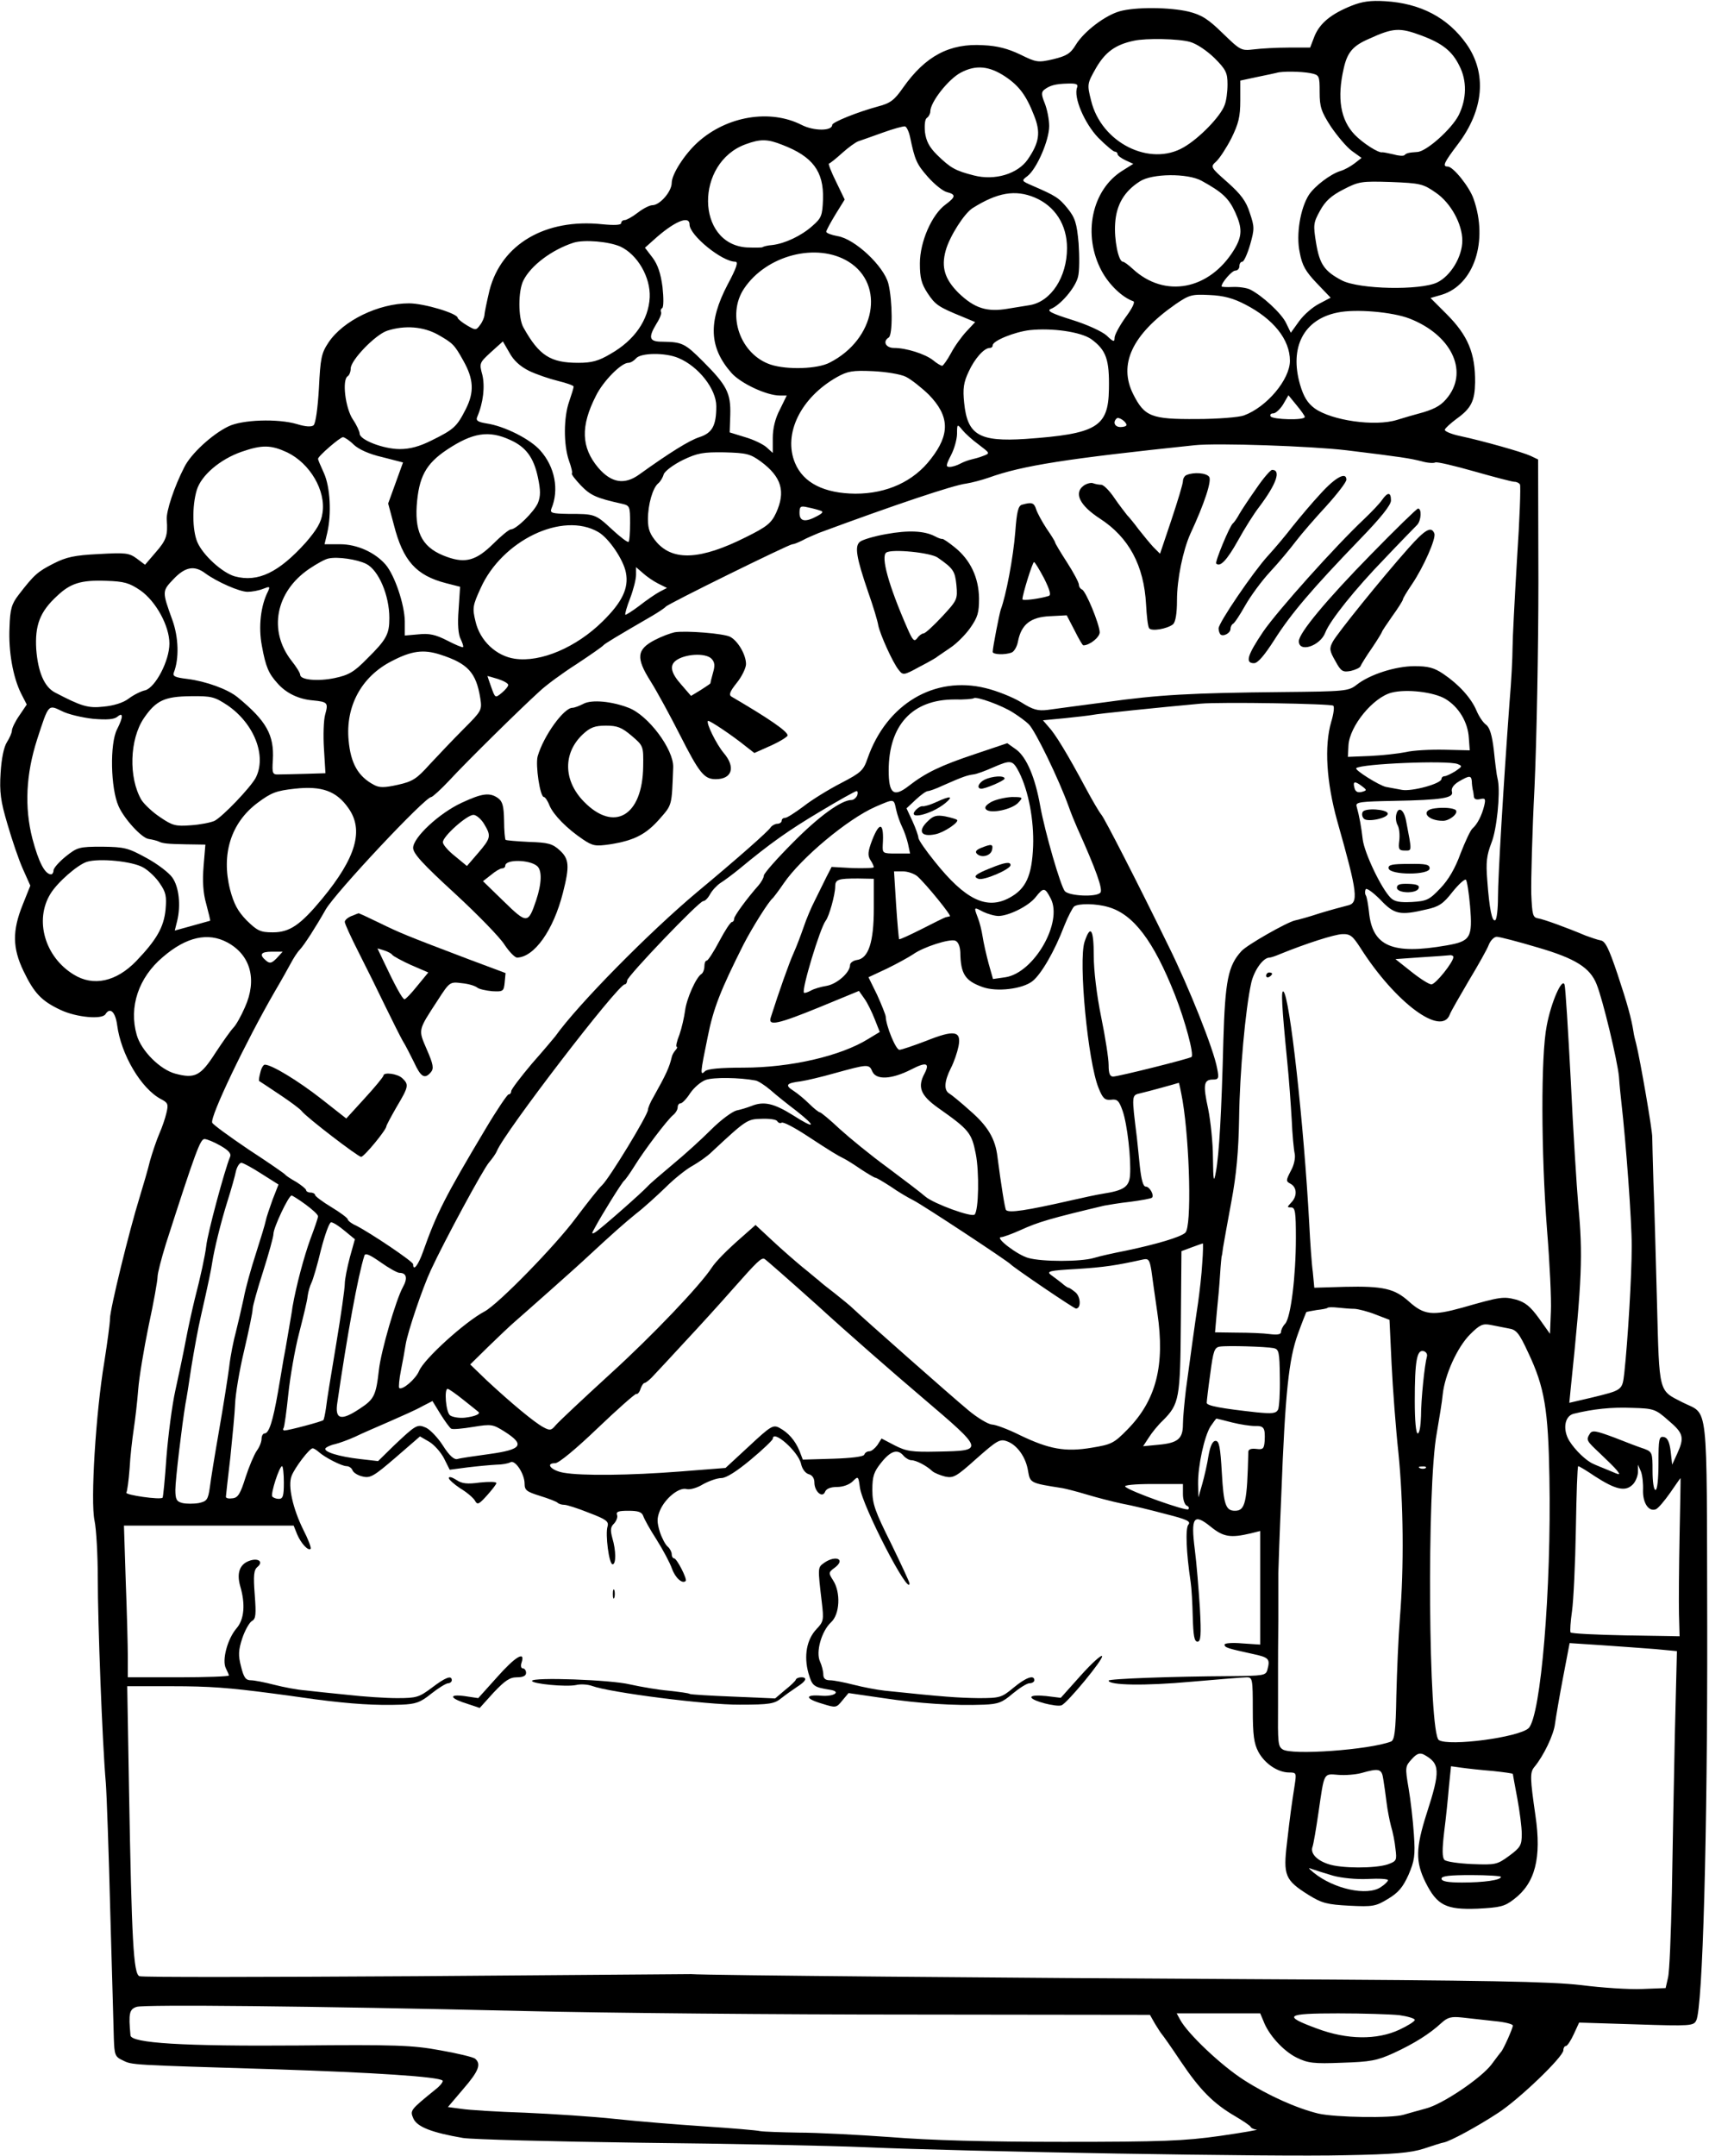 <?xml version="1.0" standalone="no"?>
<!DOCTYPE svg PUBLIC "-//W3C//DTD SVG 20010904//EN"
 "http://www.w3.org/TR/2001/REC-SVG-20010904/DTD/svg10.dtd">
<svg version="1.0" xmlns="http://www.w3.org/2000/svg"
 width="575pt" height="725pt" viewBox="0 0 575 725"
 preserveAspectRatio="xMidYMid meet">
<g transform="translate(0,725) scale(0.1,-0.1)"
fill="#000000" stroke="none">
<path d="M4548 7231 c-70 -28 -107 -59 -125 -102 l-15 -39 -73 0 c-40 0 -92
-3 -116 -6 -43 -5 -45 -4 -105 54 -49 48 -71 62 -115 73 -64 15 -179 16 -232
1 -49 -14 -119 -67 -147 -112 -18 -30 -31 -38 -76 -49 -52 -12 -57 -11 -112
16 -40 19 -76 29 -124 31 -113 7 -194 -36 -269 -142 -30 -43 -43 -53 -85 -64
-70 -19 -154 -53 -154 -62 0 -21 -62 -21 -103 0 -106 54 -252 30 -350 -59 -44
-40 -87 -107 -87 -136 0 -29 -40 -75 -65 -75 -9 0 -31 -11 -49 -25 -18 -14
-38 -25 -44 -25 -7 0 -12 -5 -12 -10 0 -7 -23 -8 -64 -4 -191 20 -339 -67
-379 -222 -9 -38 -17 -76 -17 -84 -1 -8 -7 -23 -15 -33 -13 -18 -15 -18 -44
-1 -17 10 -31 22 -31 25 0 15 -113 49 -164 49 -102 0 -222 -58 -271 -132 -24
-36 -27 -53 -32 -154 -4 -67 -11 -118 -18 -124 -7 -6 -27 -5 -56 4 -64 19
-185 15 -231 -8 -54 -26 -126 -92 -148 -137 -34 -66 -61 -148 -59 -176 4 -53
-1 -69 -37 -110 l-36 -42 -28 21 c-26 19 -38 20 -128 15 -81 -4 -109 -10 -152
-32 -53 -27 -65 -37 -118 -106 -23 -30 -28 -47 -30 -108 -4 -82 12 -169 39
-223 l19 -37 -25 -37 c-14 -20 -25 -43 -25 -51 0 -7 -8 -25 -17 -39 -10 -16
-18 -54 -21 -103 -4 -64 0 -95 23 -172 15 -52 38 -120 52 -151 l25 -56 -26
-65 c-35 -87 -34 -145 3 -222 36 -75 61 -101 125 -131 53 -25 140 -33 151 -14
15 24 33 8 39 -36 13 -100 81 -215 148 -250 23 -12 25 -17 18 -46 -4 -18 -15
-50 -24 -70 -9 -21 -23 -62 -31 -90 -7 -29 -23 -84 -35 -123 -36 -116 -100
-378 -100 -409 0 -16 -9 -81 -19 -145 -29 -173 -47 -469 -33 -534 6 -28 11
-117 11 -197 0 -143 15 -549 27 -685 3 -38 10 -234 15 -435 6 -201 11 -392 12
-425 2 -55 4 -61 30 -73 32 -16 24 -15 512 -30 335 -11 551 -25 564 -38 3 -3
-7 -17 -24 -30 -86 -70 -86 -70 -74 -98 13 -28 62 -47 167 -65 32 -5 300 -12
597 -16 297 -3 637 -10 755 -15 340 -15 1384 -33 1615 -27 166 3 221 8 265 22
30 10 61 20 68 21 21 4 112 53 182 99 70 45 220 189 220 211 0 8 4 14 8 14 5
0 17 18 27 40 l18 39 192 -6 c183 -6 193 -5 202 13 22 42 38 629 37 1322 -2
783 6 711 -84 757 -80 41 -77 27 -85 335 -4 151 -9 334 -12 405 -2 72 -4 140
-4 151 1 21 -41 263 -54 314 -4 14 -8 32 -9 40 -7 45 -21 96 -54 195 -29 86
-41 111 -57 113 -11 2 -33 10 -50 16 -64 27 -141 55 -160 58 -18 3 -20 12 -23
83 -1 44 3 206 11 360 7 154 13 464 13 690 l-1 410 -25 12 c-28 13 -159 50
-238 67 -29 6 -52 16 -51 21 2 6 20 22 40 37 49 35 61 60 62 122 1 98 -24 158
-96 230 l-54 54 38 11 c108 33 157 180 107 322 -14 41 -69 109 -87 109 -19 0
-13 13 34 75 88 116 98 239 29 337 -63 89 -155 137 -274 144 -48 3 -77 -1
-112 -15z m236 -101 c69 -26 102 -52 126 -101 26 -50 25 -111 -2 -166 -24 -47
-108 -122 -139 -124 -31 -2 -37 -4 -44 -11 -4 -3 -20 -2 -37 3 -17 4 -33 7
-37 7 -12 -4 -66 31 -93 59 -48 50 -60 123 -37 223 12 54 31 76 84 99 83 38
104 39 179 11z m-780 -21 c22 -6 56 -29 82 -54 39 -39 44 -50 44 -89 0 -25 -4
-56 -10 -70 -14 -38 -85 -111 -137 -141 -114 -67 -278 15 -312 157 -14 55 -13
57 17 110 31 53 65 78 127 91 40 9 151 7 189 -4z m-621 -117 c46 -31 70 -63
96 -130 23 -57 18 -91 -21 -148 -34 -49 -111 -72 -181 -54 -63 16 -79 25 -125
70 -26 26 -36 46 -40 76 -2 25 0 44 7 48 6 4 11 14 11 21 0 32 62 110 103 131
51 27 96 22 150 -14z m1026 12 c30 -6 31 -8 31 -64 0 -49 5 -65 38 -116 22
-32 53 -69 71 -82 l32 -23 -23 -18 c-13 -10 -34 -22 -48 -26 -33 -10 -86 -50
-106 -80 -29 -45 -44 -134 -31 -194 8 -44 20 -64 57 -103 l47 -49 -38 -20
c-22 -11 -52 -37 -68 -59 l-28 -39 -16 33 c-15 32 -81 93 -122 113 -11 5 -37
9 -57 8 -21 -1 -38 0 -38 2 0 13 35 53 46 53 8 0 14 7 14 15 0 8 4 15 10 15 5
0 17 26 26 57 15 53 15 60 -1 107 -12 39 -30 63 -75 103 -58 51 -58 52 -38 70
11 10 34 45 51 78 24 49 30 72 30 127 l0 67 56 12 c31 6 61 13 66 14 18 6 82
5 114 -1z m-785 -48 c-13 -33 25 -121 71 -169 26 -26 51 -47 56 -47 5 0 9 -4
9 -8 0 -5 12 -14 27 -21 l26 -12 -35 -22 c-105 -64 -137 -217 -71 -339 25 -46
69 -88 106 -101 7 -2 -3 -23 -26 -54 -20 -28 -37 -59 -37 -69 0 -15 -4 -14
-27 8 -16 14 -66 37 -118 53 -67 21 -84 30 -70 36 32 12 83 71 92 108 5 18 5
69 2 113 -6 68 -12 86 -37 117 -29 36 -41 43 -117 76 -39 17 -39 17 -18 33 31
24 73 120 73 168 0 23 -7 57 -15 77 -11 27 -12 37 -2 45 19 15 39 20 79 21 29
1 36 -2 32 -13z m-562 -167 c16 -77 22 -91 60 -134 22 -25 51 -48 64 -51 31
-8 30 -16 -5 -42 -46 -34 -86 -125 -86 -198 0 -48 5 -68 26 -100 26 -39 36
-46 117 -79 l43 -18 -29 -31 c-16 -17 -40 -50 -52 -73 -13 -24 -27 -43 -30
-43 -4 0 -18 8 -31 19 -27 21 -90 41 -131 41 -28 0 -39 22 -18 35 14 8 13 125
-1 181 -15 59 -113 151 -171 160 -21 4 -38 10 -38 15 0 4 14 30 31 58 l31 50
-29 60 c-17 34 -27 61 -24 61 3 0 23 16 44 35 21 19 46 37 55 40 9 3 46 16 82
29 36 13 69 22 75 21 5 -1 13 -17 17 -36z m-430 -26 c102 -39 140 -89 137
-183 -2 -55 -5 -63 -36 -90 -37 -33 -92 -59 -135 -64 -15 -1 -30 -5 -32 -7 -2
-2 -27 -2 -54 -1 -171 12 -174 285 -3 347 49 18 73 18 123 -2z m1411 -121 c69
-38 91 -58 113 -106 24 -53 24 -80 -4 -126 -83 -135 -233 -164 -341 -64 -14
13 -29 24 -33 24 -15 0 -30 75 -26 129 4 63 31 108 83 141 41 27 161 28 208 2z
m788 -40 c50 -34 89 -105 89 -161 0 -54 -39 -119 -85 -141 -58 -27 -261 -23
-320 7 -59 31 -75 54 -87 126 -10 61 -9 68 13 108 18 33 38 51 79 72 52 27 61
28 160 25 99 -4 108 -6 151 -36z m-1350 -16 c69 -29 109 -92 109 -170 0 -98
-54 -180 -125 -192 -11 -2 -44 -7 -74 -12 -70 -12 -112 1 -166 53 -46 46 -59
86 -43 143 13 47 62 124 90 142 84 53 144 63 209 36z m-1161 -91 c0 -36 109
-125 154 -125 11 0 4 -21 -26 -77 -66 -126 -62 -212 13 -297 31 -35 118 -76
163 -76 l23 0 -23 -47 c-16 -30 -24 -64 -24 -96 l0 -50 -21 19 c-11 10 -44 26
-72 34 l-52 16 2 59 c2 73 -11 99 -92 180 -61 61 -70 65 -137 66 -44 0 -48 13
-19 61 11 17 18 35 15 39 -2 4 -1 10 4 13 5 3 5 35 1 71 -6 46 -16 75 -33 98
l-26 34 28 25 c68 62 122 86 122 53z m-233 -74 c58 -27 102 -103 99 -171 -4
-76 -51 -144 -132 -190 -40 -24 -64 -30 -108 -30 -94 0 -132 24 -185 119 -18
32 -18 123 0 158 25 50 95 103 169 127 36 11 118 4 157 -13z m768 -51 c124
-77 90 -261 -63 -339 -41 -22 -144 -25 -199 -7 -102 34 -149 166 -90 255 75
113 245 157 352 91z m1335 -144 c95 -49 150 -118 150 -189 0 -63 -78 -156
-155 -184 -16 -6 -88 -12 -159 -12 -152 -1 -175 8 -213 83 -51 101 -4 201 142
303 47 32 55 34 115 31 47 -2 80 -11 120 -32z m552 -47 c139 -54 198 -173 131
-262 -21 -28 -41 -40 -83 -53 -30 -8 -71 -20 -90 -26 -74 -23 -220 -2 -277 39
-24 18 -37 39 -49 80 -36 125 12 219 126 242 61 13 185 2 242 -20z m-3269 -54
c51 -29 56 -34 86 -88 35 -62 37 -106 8 -163 -30 -59 -40 -68 -115 -105 -40
-20 -72 -29 -107 -29 -55 0 -135 31 -135 52 0 7 -10 29 -23 48 -25 38 -37 133
-17 145 5 3 10 15 10 26 0 28 83 114 123 127 59 19 121 14 170 -13z m2198 -15
c51 -37 62 -69 60 -169 -2 -127 -41 -150 -281 -167 -155 -10 -195 13 -206 121
-5 48 -2 69 15 105 20 44 52 80 71 80 6 0 10 4 10 9 0 15 73 45 125 51 76 8
171 -6 206 -30z m-1891 -107 c25 -12 69 -27 98 -34 28 -7 52 -15 52 -19 0 -4
-7 -27 -15 -50 -19 -54 -19 -145 -1 -198 8 -22 13 -42 10 -44 -2 -3 12 -21 31
-41 32 -33 52 -42 138 -61 26 -6 27 -9 27 -65 0 -32 -2 -60 -5 -63 -3 -3 -28
16 -56 42 -56 52 -58 52 -147 52 -54 1 -62 3 -57 17 27 64 12 141 -37 196 -33
38 -120 82 -180 91 -31 5 -38 10 -32 23 20 47 26 101 17 140 -11 40 -10 41 29
77 l40 36 22 -38 c14 -26 36 -46 66 -61z m503 43 c67 -28 127 -104 127 -162 0
-66 -14 -90 -57 -104 -34 -11 -100 -52 -203 -126 -49 -35 -93 -28 -137 23 -58
69 -60 140 -8 242 24 49 85 111 109 111 8 0 19 7 26 15 16 19 99 20 143 1z
m765 -63 c18 -9 52 -36 77 -60 70 -72 72 -133 7 -216 -58 -76 -148 -117 -254
-117 -105 1 -175 36 -203 103 -41 98 19 220 141 289 36 20 52 23 120 20 44 -2
94 -10 112 -19z m1342 -135 c0 -12 -108 -9 -115 2 -3 6 1 10 9 10 8 0 23 14
33 30 l18 31 27 -33 c15 -18 28 -36 28 -40z m-600 -27 c0 -4 -9 -7 -20 -7 -19
0 -27 16 -13 29 6 7 33 -11 33 -22z m-497 -66 c38 -29 39 -29 15 -38 -12 -5
-31 -10 -40 -12 -9 -2 -26 -8 -37 -14 -11 -6 -27 -11 -36 -11 -13 0 -13 5 5
40 11 21 20 54 20 72 0 33 1 33 18 12 9 -11 34 -34 55 -49z m-1577 16 c54 -24
80 -60 94 -127 9 -43 9 -62 0 -85 -13 -30 -73 -89 -91 -89 -6 0 -33 -22 -60
-49 -56 -55 -92 -66 -154 -44 -80 28 -109 76 -103 172 7 97 30 141 102 189 86
57 140 66 212 33z m-526 -16 c17 -16 52 -32 96 -42 l70 -18 -25 -69 -25 -69
19 -71 c31 -122 75 -171 176 -197 l47 -12 -5 -77 c-4 -50 -1 -84 7 -99 6 -13
10 -24 8 -27 -2 -2 -26 8 -53 22 -39 20 -61 25 -97 21 l-46 -4 0 48 c-1 57
-34 155 -65 191 -36 41 -96 68 -153 68 l-52 0 9 38 c15 65 10 154 -11 201 -11
24 -20 45 -20 48 0 9 74 73 84 73 5 0 22 -11 36 -25z m3340 -19 c189 -23 212
-27 253 -37 20 -6 41 -7 46 -4 5 3 64 -11 131 -30 67 -19 128 -35 135 -35 8 0
16 -4 19 -9 3 -5 -1 -118 -10 -252 -8 -134 -15 -269 -15 -299 0 -30 -4 -111
-10 -180 -21 -286 -39 -590 -39 -657 0 -39 -4 -74 -9 -77 -11 -7 -20 38 -27
134 -5 61 -2 84 14 126 18 44 30 164 22 209 -1 6 -3 15 -4 20 -1 6 -6 43 -10
83 -6 51 -14 76 -26 85 -10 7 -24 28 -32 47 -18 43 -60 89 -112 124 -31 21
-51 26 -97 26 -64 0 -151 -28 -195 -63 -27 -21 -39 -22 -249 -24 -307 -3 -417
-9 -595 -34 -85 -11 -173 -23 -195 -26 -33 -4 -49 0 -90 26 -28 17 -81 38
-118 47 -173 43 -334 -53 -398 -236 -14 -41 -22 -48 -89 -83 -41 -21 -98 -56
-126 -78 -28 -21 -56 -39 -62 -39 -7 0 -12 -4 -12 -10 0 -5 -7 -10 -15 -10 -7
0 -18 -6 -22 -12 -9 -14 -112 -105 -248 -218 -161 -135 -401 -378 -477 -485
-4 -5 -39 -47 -78 -91 -38 -45 -70 -87 -70 -93 0 -6 -4 -11 -9 -11 -4 0 -40
-53 -78 -117 -135 -226 -164 -283 -209 -410 -16 -46 -34 -70 -34 -44 0 9 -143
105 -192 130 -16 7 -28 17 -28 21 0 4 -25 23 -55 41 -30 18 -55 37 -55 41 0 4
-7 8 -15 8 -8 0 -15 4 -15 8 0 4 -15 16 -32 27 -18 10 -35 21 -38 25 -3 4 -58
42 -124 85 -65 44 -120 84 -122 90 -8 20 114 274 210 440 23 39 47 82 55 97 8
15 21 36 30 45 15 16 53 75 87 135 33 57 334 378 355 378 4 0 32 25 61 56 58
63 240 242 303 299 22 21 78 62 125 92 47 31 87 59 90 63 5 6 45 30 164 99 22
13 43 27 46 31 6 9 415 210 426 210 5 0 20 6 34 13 14 8 39 18 55 25 251 93
453 161 496 166 19 3 53 12 76 20 114 41 264 64 693 109 75 8 392 -3 510 -17z
m-3564 -7 c77 -37 131 -129 119 -204 -4 -31 -19 -56 -56 -99 -91 -101 -161
-135 -239 -114 -42 12 -107 71 -126 115 -17 40 -18 122 -2 175 15 50 79 104
151 129 69 24 99 23 153 -2z m1594 -31 c70 -52 84 -101 51 -173 -16 -34 -30
-46 -103 -82 -150 -75 -242 -80 -298 -17 -23 27 -30 44 -30 78 0 49 16 106 35
121 7 6 15 19 18 30 4 11 32 32 64 48 50 24 69 27 140 26 75 -2 87 -5 123 -31z
m200 -165 c11 -3 9 -8 -10 -18 -40 -22 -60 -19 -60 10 0 22 3 25 28 19 15 -3
34 -8 42 -11z m-747 -72 c35 -20 85 -93 93 -137 10 -52 -13 -99 -78 -163 -89
-88 -209 -139 -296 -126 -62 9 -117 60 -132 125 -11 45 -10 53 17 112 72 161
276 259 396 189z m-781 -107 c42 -21 78 -106 78 -182 0 -54 -9 -72 -75 -137
-44 -45 -62 -55 -109 -65 -58 -12 -116 -6 -116 11 0 6 -13 27 -29 47 -79 101
-54 232 59 309 25 17 54 33 65 35 31 7 97 -3 127 -18z m-541 -32 c40 -29 115
-62 142 -62 14 0 37 4 52 10 23 9 24 8 17 -8 -25 -48 -33 -120 -21 -183 13
-72 23 -94 53 -127 29 -33 71 -53 118 -57 51 -5 53 -8 42 -48 -5 -17 -7 -69
-4 -115 l5 -82 -67 -2 c-38 -1 -78 -2 -90 -2 -21 -1 -23 3 -20 48 5 85 -22
132 -118 211 -34 28 -107 54 -169 62 -42 5 -51 9 -46 22 18 46 16 118 -5 176
-35 97 -35 97 4 138 39 41 70 47 107 19z m1523 -34 l30 -15 -25 -13 c-13 -7
-44 -28 -68 -47 -24 -18 -46 -32 -47 -30 -2 2 5 27 16 55 11 29 20 64 20 79
l0 26 23 -20 c12 -11 35 -27 51 -35z m-1742 -23 c53 -37 98 -120 98 -179 0
-58 -47 -147 -81 -157 -15 -3 -40 -16 -56 -28 -18 -14 -51 -24 -84 -27 -53 -6
-75 1 -165 48 -35 19 -56 68 -62 144 -5 81 12 127 70 180 45 43 81 54 165 51
61 -2 78 -7 115 -32z m1009 -216 c93 -30 121 -60 135 -147 6 -40 5 -42 -57
-104 -35 -35 -86 -89 -114 -119 -43 -48 -57 -57 -107 -68 -45 -10 -62 -10 -80
0 -53 28 -78 72 -85 149 -11 115 43 215 145 267 67 35 107 40 163 22z m229
-102 c0 -5 -10 -17 -22 -27 -22 -18 -22 -17 -35 19 -7 20 -13 37 -13 38 0 0
16 -4 35 -10 19 -6 35 -15 35 -20z m3153 -47 c45 -27 76 -78 79 -132 l3 -41
-85 2 c-47 1 -106 -2 -130 -8 -25 -5 -79 -11 -120 -13 l-75 -3 2 39 c4 65 83
161 145 177 51 13 142 2 181 -21z m-4097 -22 c90 -62 132 -171 94 -244 -19
-34 -110 -129 -138 -144 -13 -6 -49 -13 -80 -15 -51 -4 -62 -1 -103 27 -26 17
-54 44 -63 58 -44 75 -40 204 8 275 41 60 70 73 157 74 71 1 81 -2 125 -31z
m2644 -25 c19 -12 42 -29 51 -38 22 -21 102 -186 135 -278 7 -20 20 -52 28
-70 64 -142 88 -209 78 -219 -15 -15 -103 -11 -119 5 -14 15 -67 198 -83 286
-17 97 -46 164 -80 190 l-31 22 -107 -36 c-117 -39 -167 -63 -225 -108 -50
-39 -67 -26 -67 52 0 153 80 239 221 239 33 -1 62 2 65 4 7 8 96 -24 134 -49z
m1076 24 c4 -4 1 -28 -7 -54 -24 -82 -16 -203 20 -333 70 -247 73 -277 34
-285 -16 -4 -57 -15 -93 -26 -36 -12 -73 -22 -83 -24 -27 -6 -161 -82 -180
-103 -45 -49 -55 -99 -61 -302 -6 -238 -14 -381 -25 -440 -7 -39 -9 -33 -10
47 0 50 -8 124 -16 164 -18 82 -15 99 16 99 19 0 21 4 14 38 -11 62 -94 271
-164 412 -103 211 -214 427 -225 440 -7 8 -31 49 -53 90 -61 114 -103 183
-125 206 l-19 22 73 7 c40 4 82 9 93 11 17 4 223 25 365 38 67 6 439 0 446 -7z
m-4173 -44 c47 -4 71 -2 82 7 20 17 20 -1 -1 -42 -25 -48 -22 -199 5 -259 19
-43 78 -107 101 -110 13 -2 29 -6 35 -9 12 -6 29 -8 90 -9 l66 -1 -6 -72 c-4
-50 -2 -90 9 -128 8 -30 14 -55 13 -56 -1 0 -28 -8 -61 -17 l-58 -16 8 32 c13
53 6 115 -16 146 -11 16 -50 46 -87 66 -62 34 -74 37 -149 38 -78 0 -84 -2
-123 -33 -22 -18 -41 -39 -41 -47 0 -7 -4 -13 -8 -13 -21 0 -42 41 -63 120
-27 105 -22 216 16 334 39 120 37 117 83 95 21 -11 69 -22 105 -26z m3116
-180 c32 -64 50 -162 47 -248 -4 -100 -24 -144 -80 -174 -76 -41 -148 -7 -251
122 -30 37 -55 73 -55 80 0 6 -9 32 -20 56 l-20 43 31 29 c17 16 35 29 41 29
5 0 28 8 51 19 68 30 81 34 102 37 11 1 40 12 65 23 62 27 67 26 89 -16z
m1475 28 c17 -7 16 -8 -7 -24 -15 -9 -31 -17 -37 -17 -5 0 -10 -4 -10 -9 0
-16 -99 -43 -133 -37 -18 3 -42 8 -54 10 -23 5 -106 57 -100 63 16 15 307 27
341 14z m48 -58 c0 -10 2 -22 3 -28 2 -5 3 -16 4 -24 1 -8 8 -11 21 -8 17 4
19 1 14 -21 -8 -34 -24 -64 -39 -77 -7 -5 -25 -44 -41 -85 -18 -50 -41 -89
-68 -117 -37 -39 -46 -43 -96 -46 -40 -2 -58 1 -71 14 -32 32 -88 150 -94 196
-5 43 -11 77 -21 113 -3 13 16 15 124 17 165 3 204 10 197 31 -3 11 5 23 23
34 36 21 42 21 44 1z m-369 -17 c17 -13 16 -14 -2 -19 -13 -3 -21 1 -24 14 -6
22 1 24 26 5z m-3411 -73 c53 -74 26 -167 -88 -305 -73 -88 -109 -113 -166
-113 -42 0 -52 5 -88 40 -30 31 -43 55 -56 104 -30 119 3 224 92 291 47 35 63
41 126 48 91 10 140 -8 180 -65z m1712 42 c-4 -8 -12 -15 -19 -15 -34 0 -109
-54 -197 -143 -54 -54 -98 -104 -98 -111 0 -7 -8 -21 -17 -32 -40 -45 -83
-104 -83 -113 0 -6 -3 -11 -7 -11 -5 0 -24 -29 -43 -65 -19 -36 -38 -65 -42
-65 -5 0 -8 -9 -8 -19 0 -11 -5 -23 -10 -26 -18 -11 -50 -83 -55 -123 -3 -22
-11 -58 -19 -81 -9 -22 -13 -41 -9 -41 3 0 1 -6 -5 -12 -6 -7 -11 -17 -12 -23
-8 -34 -19 -58 -61 -133 -11 -18 -19 -38 -19 -44 0 -17 -129 -229 -154 -253
-12 -11 -51 -61 -88 -110 -68 -92 -262 -291 -308 -315 -66 -35 -204 -160 -220
-200 -12 -28 -57 -66 -67 -57 -2 3 0 29 6 59 6 29 13 69 16 88 7 42 56 188 85
250 44 95 176 340 196 362 11 13 23 30 26 38 24 61 407 560 430 560 4 0 8 6 8
13 1 15 242 267 256 267 6 0 16 10 23 23 7 13 23 30 35 38 13 8 41 29 62 46
105 87 167 131 273 194 63 38 119 69 123 69 4 0 5 -7 2 -15z m131 -47 c4 -18
13 -44 20 -58 7 -14 16 -40 20 -57 l7 -33 -47 0 c-45 0 -46 1 -45 28 5 76 -10
83 -36 16 -14 -37 -15 -50 -6 -65 7 -10 12 -22 12 -25 0 -3 -32 -4 -71 -3
l-71 4 -18 -35 c-9 -19 -27 -54 -38 -77 -12 -23 -29 -63 -38 -90 -9 -26 -24
-66 -34 -88 -15 -33 -49 -129 -77 -217 -9 -29 24 -22 166 36 l131 54 19 -27
c10 -14 25 -45 34 -68 l17 -43 -38 -23 c-93 -58 -262 -97 -421 -97 -78 0 -121
-4 -129 -12 -17 -17 -16 -6 9 115 19 96 43 157 121 312 29 56 84 144 98 155 3
3 20 25 37 50 59 86 215 216 308 257 65 28 62 28 70 -9z m-2533 -195 c18 -10
44 -35 56 -54 20 -29 23 -42 19 -88 -6 -59 -30 -101 -99 -173 -67 -69 -144
-86 -210 -45 -97 59 -133 183 -78 272 24 39 91 97 122 107 42 13 154 2 190
-19z m2605 -30 c30 -27 116 -133 109 -134 -3 -1 -9 -2 -13 -3 -5 -1 -41 -19
-82 -40 -40 -20 -74 -36 -76 -34 -1 2 -6 54 -10 116 l-7 112 30 0 c16 0 39 -8
49 -17z m-147 -108 c0 -113 -18 -168 -57 -173 -13 -2 -23 -10 -23 -17 0 -25
-44 -64 -79 -70 -19 -3 -43 -10 -53 -16 -11 -6 -21 -9 -23 -7 -9 9 54 217 73
242 12 15 32 89 32 114 0 25 9 28 77 28 l53 -1 0 -100z m2006 9 c9 -107 2
-119 -79 -133 -183 -32 -250 -3 -261 113 -3 25 -7 50 -11 56 -3 5 -3 14 0 20
3 5 25 -11 49 -35 47 -50 66 -54 155 -33 42 9 57 19 88 59 21 26 41 44 45 41
4 -4 10 -43 14 -88z m-1411 25 c42 -80 -56 -250 -152 -265 l-42 -6 -15 53 c-8
30 -17 70 -20 90 -3 20 -10 48 -16 63 -14 37 -14 37 18 20 15 -7 38 -14 52
-14 36 1 102 34 125 64 26 33 31 32 50 -5z m194 -29 c84 -24 152 -113 224
-295 34 -86 65 -201 56 -209 -7 -6 -247 -66 -264 -66 -11 0 -15 11 -15 39 0
21 -11 93 -25 161 -15 73 -25 157 -25 206 0 90 -11 107 -31 47 -21 -64 11
-402 47 -491 14 -35 21 -42 42 -40 21 3 27 -3 39 -37 16 -46 29 -163 25 -217
-3 -39 -21 -51 -92 -62 -19 -3 -66 -13 -105 -22 -154 -35 -209 -43 -220 -33
-4 4 -17 87 -29 179 -7 61 -33 104 -92 155 -31 28 -63 54 -70 58 -19 11 -17
41 5 85 11 21 22 54 26 74 10 52 -14 56 -109 18 -42 -16 -83 -30 -90 -30 -12
0 -45 80 -46 112 -1 7 -14 40 -29 73 l-29 59 62 29 c33 16 73 38 88 48 35 25
123 53 142 46 10 -4 16 -19 17 -39 1 -73 16 -96 75 -117 47 -17 134 -7 168 20
29 23 74 100 106 184 13 33 29 63 34 67 15 11 75 10 115 -2z m848 -137 c117
-184 273 -300 301 -224 3 9 32 59 63 112 32 53 63 108 68 122 6 15 18 27 27
27 9 0 71 -16 138 -36 127 -37 176 -68 198 -124 21 -52 70 -257 75 -310 2 -30
6 -68 8 -85 16 -140 35 -399 35 -485 0 -100 -13 -316 -25 -427 -7 -58 -5 -57
-112 -83 l-73 -17 5 51 c38 366 41 446 25 616 -5 58 -17 245 -25 415 -9 171
-18 316 -21 324 -8 25 -45 -58 -60 -138 -20 -101 -19 -425 1 -686 9 -110 15
-234 13 -275 l-3 -75 -37 52 c-29 40 -46 54 -77 63 -43 11 -52 10 -181 -27
-101 -28 -129 -25 -180 21 -48 43 -86 52 -216 49 l-102 -3 -5 53 c-4 28 -9
102 -12 162 -18 334 -66 768 -87 781 -8 5 -6 -44 13 -236 6 -58 12 -145 15
-195 2 -49 7 -101 10 -114 3 -14 -2 -39 -13 -58 -17 -33 -17 -35 0 -44 21 -12
22 -42 1 -63 -14 -15 -14 -16 0 -16 14 0 16 -16 16 -103 0 -128 -17 -267 -36
-288 -8 -8 -14 -21 -14 -28 0 -8 -12 -10 -37 -7 -21 3 -71 5 -112 5 l-73 1 6
68 c4 37 9 94 11 127 2 33 5 60 5 60 1 0 3 14 5 30 3 17 15 86 28 155 17 91
24 167 26 280 2 154 21 366 41 456 10 42 40 84 61 84 4 0 20 5 36 12 86 35
182 66 209 67 27 1 35 -6 61 -46z m-3812 18 c78 -42 101 -125 59 -218 -13 -30
-30 -60 -39 -69 -8 -8 -35 -46 -60 -84 -50 -78 -69 -88 -136 -70 -51 14 -114
77 -129 130 -27 94 6 193 88 262 79 68 152 84 217 49z m166 -53 c-17 -17 -23
-19 -36 -8 -24 20 -18 30 20 30 l36 0 -20 -22z m3959 4 c0 -17 -60 -92 -74
-92 -8 0 -38 19 -68 43 l-53 42 85 6 c47 3 91 6 98 7 6 1 12 -2 12 -6z m-1779
-391 c-25 -46 -14 -74 45 -116 105 -74 113 -84 127 -155 12 -60 10 -190 -4
-204 -10 -10 -136 36 -165 60 -16 14 -74 58 -129 99 -55 40 -127 99 -160 129
-33 31 -63 56 -67 56 -3 0 -19 12 -35 28 -15 15 -39 35 -53 44 -30 19 -25 26
24 32 20 3 71 15 113 27 113 31 117 32 128 6 13 -29 64 -27 131 7 50 26 63 22
45 -13z m-570 -24 c9 -1 32 -16 51 -32 19 -17 58 -48 87 -70 70 -55 64 -63
-11 -15 -64 40 -98 48 -140 31 -13 -5 -35 -12 -50 -15 -15 -4 -53 -32 -85 -64
-32 -32 -89 -84 -128 -116 -38 -32 -77 -65 -85 -74 -22 -24 -162 -147 -178
-156 -12 -7 -12 -4 -1 15 24 45 92 154 99 159 4 3 19 24 34 48 34 55 110 155
130 172 9 7 16 19 16 26 0 8 4 14 10 14 5 0 20 15 32 34 13 19 36 39 53 45 26
9 113 8 166 -2z m1438 -69 c24 -145 31 -423 9 -443 -16 -15 -98 -39 -198 -60
-41 -8 -91 -19 -110 -25 -44 -13 -174 -13 -220 0 -37 10 -114 69 -92 70 7 0
37 11 66 24 59 27 100 39 281 82 11 2 51 9 88 13 38 5 71 11 73 14 8 8 -8 37
-21 37 -9 0 -15 23 -20 68 -4 37 -8 81 -10 97 -18 145 -18 142 12 149 23 5
124 33 129 35 1 1 7 -27 13 -61z m-1364 -68 c4 -6 10 -8 15 -5 6 3 42 -16 82
-42 84 -55 107 -69 128 -79 8 -4 34 -20 57 -36 23 -15 45 -28 48 -28 4 0 27
-14 52 -30 24 -17 58 -37 76 -46 32 -16 317 -204 327 -215 10 -11 213 -149
220 -149 18 0 16 39 -1 54 -11 9 -21 16 -24 16 -3 0 -13 7 -22 15 -10 8 -27
21 -37 28 -16 12 -6 15 87 20 93 6 133 12 223 32 18 4 22 -1 28 -38 3 -23 12
-87 20 -142 26 -176 -4 -293 -100 -391 -46 -47 -54 -51 -121 -62 -89 -15 -143
-5 -241 42 -40 20 -83 36 -95 36 -12 1 -48 22 -79 48 -57 47 -359 314 -388
342 -8 8 -36 31 -60 50 -25 19 -50 39 -56 45 -7 5 -31 26 -55 45 -23 19 -69
59 -100 88 l-57 53 -43 -38 c-53 -46 -91 -85 -104 -105 -39 -60 -201 -230
-342 -358 -93 -85 -175 -162 -184 -173 -14 -17 -19 -18 -41 -6 -30 16 -107 80
-190 157 l-56 54 61 60 c34 33 73 70 87 82 14 12 68 60 120 106 52 46 111 99
130 117 80 74 117 107 160 142 25 19 70 60 100 89 30 30 71 62 90 72 19 11 49
31 65 47 115 107 119 110 167 111 26 1 50 -2 53 -8z m-1874 -82 c28 -16 38
-27 33 -38 -18 -43 -76 -258 -80 -299 -4 -33 -19 -103 -39 -180 -8 -33 -22
-95 -30 -138 -8 -43 -24 -118 -35 -168 -11 -49 -24 -150 -30 -224 -5 -73 -11
-135 -13 -137 -7 -8 -126 9 -122 17 3 4 8 41 11 81 2 40 9 100 14 133 5 33 12
93 15 133 3 40 19 136 35 214 17 78 30 152 30 164 0 13 13 62 28 111 101 314
116 353 130 353 8 0 32 -10 53 -22z m139 -95 l57 -36 -20 -51 c-10 -28 -21
-60 -23 -71 -2 -11 -17 -60 -33 -110 -16 -49 -35 -117 -41 -150 -7 -33 -19
-84 -26 -112 -8 -29 -19 -83 -23 -120 -5 -38 -20 -133 -34 -213 -14 -80 -28
-166 -31 -191 -6 -42 -10 -47 -37 -53 -17 -3 -42 -3 -55 0 -20 5 -24 12 -24
45 0 33 22 216 34 289 3 14 12 70 20 125 9 55 23 132 32 170 26 114 35 159 38
180 6 40 28 132 51 205 13 41 26 87 29 103 4 15 12 27 18 27 6 0 37 -17 68
-37z m148 -103 c23 -17 42 -34 42 -40 0 -5 -12 -40 -26 -77 -21 -58 -47 -154
-60 -228 -1 -11 -8 -49 -14 -85 -6 -36 -13 -76 -16 -90 -2 -14 -11 -64 -19
-112 -17 -97 -30 -138 -45 -138 -5 0 -10 -8 -10 -18 0 -10 -7 -28 -16 -40 -9
-13 -26 -53 -38 -90 -17 -54 -25 -68 -43 -70 -13 -2 -23 0 -23 5 0 4 7 64 15
133 7 69 15 150 16 180 1 30 14 110 30 177 16 68 29 131 29 141 0 10 16 67 35
126 19 60 35 117 35 127 0 21 51 129 61 129 3 0 25 -14 47 -30z m132 -89 l34
-28 -17 -61 c-9 -34 -17 -74 -17 -89 0 -16 -13 -107 -29 -203 -16 -96 -32
-192 -34 -213 -3 -21 -7 -40 -9 -42 -4 -5 -118 -35 -131 -35 -4 0 -6 4 -3 8 3
5 10 56 16 114 6 58 22 150 36 204 14 55 28 111 29 126 2 15 8 35 13 45 5 10
20 60 32 111 13 50 28 92 34 92 7 0 27 -13 46 -29z m2885 -108 c-2 -38 -9 -97
-14 -133 -11 -72 -25 -175 -41 -293 -5 -43 -10 -95 -10 -116 0 -49 -17 -63
-82 -69 l-52 -5 19 29 c10 16 31 42 47 57 56 56 59 74 61 332 l2 238 35 13
c19 7 36 13 37 13 1 1 1 -29 -2 -66z m-2701 -33 c24 0 28 -18 12 -47 -24 -43
-74 -216 -81 -278 -10 -88 -16 -100 -65 -132 -63 -42 -84 -36 -75 21 33 227
70 429 91 494 3 10 18 3 54 -22 28 -20 57 -36 64 -36z m1408 -111 c95 -87 253
-225 352 -309 209 -178 209 -178 51 -181 -87 -2 -106 1 -145 21 l-44 23 -14
-22 c-8 -11 -20 -21 -27 -21 -8 0 -15 -5 -17 -11 -2 -7 -43 -12 -105 -14
l-102 -3 -11 29 c-15 36 -38 62 -68 78 -21 11 -29 6 -102 -62 l-79 -73 -153
-12 c-167 -13 -331 -15 -392 -4 -41 7 -63 32 -28 32 12 0 70 48 143 118 67 64
126 116 130 115 4 -2 11 6 14 17 4 11 10 20 14 20 4 0 19 12 33 28 14 15 61
65 104 112 44 47 116 126 159 175 84 95 96 106 107 102 3 -1 84 -72 180 -158z
m1806 -10 c13 -1 45 -9 70 -19 l47 -18 7 -148 c4 -82 14 -216 23 -299 17 -169
19 -384 5 -555 -5 -63 -10 -181 -12 -262 -2 -120 -6 -149 -18 -154 -73 -28
-337 -47 -365 -26 -15 10 -16 22 -15 146 0 61 0 120 0 131 0 11 0 83 1 160 0
77 0 147 0 155 0 8 4 128 10 265 13 341 25 455 56 540 14 39 27 71 28 73 1 1
17 4 35 7 18 2 34 5 36 7 2 3 18 3 36 1 18 -2 43 -4 56 -4z m518 -66 c26 -4
35 -15 66 -82 55 -116 67 -191 71 -418 7 -378 -29 -804 -70 -844 -33 -31 -268
-62 -302 -40 -35 23 -41 852 -7 1032 8 47 18 106 20 130 7 66 49 159 92 202
33 33 43 37 69 32 17 -3 44 -9 61 -12z m-791 -66 c18 -4 20 -12 21 -98 1 -52
-2 -101 -6 -109 -7 -13 -20 -14 -72 -9 -119 13 -168 22 -168 32 0 5 5 49 12
98 10 77 14 88 32 91 26 4 154 0 181 -5z m516 -28 c-8 -28 -20 -145 -20 -201
-1 -32 -5 -58 -11 -58 -6 0 -10 43 -10 109 0 134 7 173 29 168 9 -2 14 -10 12
-18z m-3242 -146 c25 -20 48 -38 50 -40 10 -7 -11 -16 -45 -20 -20 -2 -42 2
-50 8 -14 11 -20 89 -8 89 4 0 28 -17 53 -37z m-41 -97 c5 -3 38 0 74 6 62 10
66 9 106 -16 69 -44 58 -60 -50 -75 -51 -7 -100 -14 -109 -17 -11 -3 -27 11
-48 44 -17 27 -43 54 -57 61 -30 13 -33 12 -111 -62 l-51 -50 -61 7 c-70 8
-123 24 -116 36 3 4 17 11 32 14 16 4 46 15 68 25 22 11 74 33 115 51 41 18
91 40 110 51 l35 18 27 -44 c15 -24 31 -46 36 -49z m4095 28 c51 -43 55 -57
30 -112 l-17 -37 -5 45 c-4 32 -11 46 -23 48 -16 3 -18 -6 -18 -87 0 -54 -4
-91 -10 -91 -6 0 -10 28 -10 64 0 60 -1 64 -27 74 -16 5 -61 22 -101 38 -62
23 -75 26 -83 13 -13 -21 -12 -23 34 -66 23 -22 49 -47 57 -57 13 -17 12 -17
-25 -1 -22 9 -47 19 -55 23 -23 10 -60 45 -80 77 -23 38 -16 83 14 91 64 16
129 23 197 20 73 -2 79 -4 122 -42z m-1468 -7 c28 -7 62 -12 77 -12 31 1 35
-6 33 -50 -2 -26 -5 -30 -28 -27 -17 2 -27 -1 -27 -10 -4 -170 -10 -198 -45
-198 -31 0 -38 21 -44 126 -5 88 -9 109 -21 109 -10 0 -18 -16 -24 -50 -4 -27
-14 -70 -21 -95 l-13 -45 -1 45 c-1 60 21 161 42 194 10 14 18 26 20 26 1 0
25 -6 52 -13z m-2651 -121 l19 -38 61 8 c33 4 77 8 96 9 19 0 40 4 47 8 16 10
48 -39 48 -72 0 -22 7 -27 52 -41 29 -9 55 -19 59 -23 4 -4 14 -7 23 -7 8 0
46 -12 83 -27 58 -22 67 -29 62 -46 -8 -26 5 -127 17 -127 12 0 12 46 -1 89
-7 26 -6 37 6 48 8 9 13 22 10 29 -4 11 5 14 38 14 33 0 45 -4 50 -17 3 -10
23 -46 45 -80 22 -35 45 -78 52 -98 11 -31 35 -52 46 -41 6 6 -30 76 -39 76
-4 0 -8 6 -8 14 0 7 -6 19 -13 25 -8 6 -20 29 -27 50 -10 33 -10 46 0 71 17
41 64 80 90 73 11 -3 36 4 55 16 20 11 48 21 62 21 16 0 51 22 99 62 41 34 74
66 74 70 0 33 86 -43 95 -84 4 -18 15 -32 26 -35 12 -3 19 -14 19 -28 0 -30
27 -54 36 -31 4 10 18 16 40 16 20 0 42 8 53 19 18 18 19 18 24 -20 8 -63 167
-370 167 -323 0 4 -28 64 -62 134 -54 108 -63 133 -63 180 0 46 5 61 30 92 32
40 55 47 75 23 7 -8 19 -15 26 -15 16 0 51 -18 71 -37 7 -6 27 -14 43 -18 28
-6 38 0 106 61 68 60 78 66 101 58 35 -12 65 -54 72 -101 7 -40 8 -40 116 -57
11 -2 47 -11 80 -21 33 -10 87 -24 120 -31 33 -6 99 -22 147 -35 72 -18 86
-25 76 -36 -10 -13 -7 -93 8 -193 3 -19 6 -72 7 -117 2 -63 5 -83 16 -83 11 0
13 20 8 113 -4 61 -11 150 -17 196 -14 110 -4 124 54 77 42 -34 66 -38 134
-22 l32 8 0 -191 0 -191 -60 4 c-33 3 -60 1 -60 -4 0 -10 11 -13 93 -31 57
-12 61 -17 51 -54 -5 -19 -14 -20 -122 -21 -199 -1 -412 -9 -412 -15 0 -16
123 -18 276 -4 93 8 178 15 189 15 19 0 20 -7 20 -108 0 -87 4 -115 19 -143
21 -39 65 -69 103 -69 25 0 25 -2 19 -42 -11 -71 -15 -99 -26 -195 -13 -109
-7 -125 73 -175 45 -28 63 -32 137 -36 79 -4 89 -2 130 23 35 21 50 39 69 81
20 47 23 64 18 136 -3 46 -11 116 -18 156 -12 70 -11 73 11 97 17 19 27 22 41
15 54 -30 56 -53 9 -198 -37 -116 -38 -162 -4 -231 39 -78 69 -93 175 -89 76
4 91 7 123 32 71 54 93 138 72 281 -18 125 -19 145 -4 163 31 37 66 109 70
147 3 22 15 92 27 155 l22 115 107 -7 c59 -4 140 -10 180 -13 l74 -7 -7 -281
c-3 -155 -8 -394 -10 -532 -3 -137 -8 -266 -13 -285 l-8 -35 -78 -3 c-44 -2
-136 4 -206 13 -105 12 -305 16 -1111 20 -807 4 -1840 13 -1884 17 -5 0 -422
-3 -925 -7 -503 -3 -922 -4 -931 0 -20 8 -26 118 -35 628 l-6 347 149 0 c129
0 193 -5 338 -24 17 -2 82 -11 145 -20 124 -16 202 -21 291 -18 47 2 63 7 100
37 24 19 50 35 57 35 6 0 12 5 12 10 0 18 -21 10 -67 -25 -43 -32 -51 -35
-117 -35 -39 0 -114 5 -166 11 -52 5 -117 12 -143 15 -27 2 -74 11 -105 19
-31 8 -66 15 -78 15 -17 0 -24 9 -33 46 -10 38 -9 55 4 95 9 27 24 53 32 58
14 7 15 22 10 89 -5 65 -3 83 9 93 22 18 2 32 -29 20 -31 -12 -41 -41 -29 -84
18 -60 14 -112 -12 -142 -31 -36 -50 -108 -36 -135 5 -10 10 -21 10 -24 0 -3
-76 -6 -170 -6 l-170 0 0 68 c0 37 -3 151 -7 255 l-6 187 285 0 286 0 12 -30
c13 -30 37 -56 45 -48 3 3 -8 32 -25 65 -35 71 -52 147 -39 180 10 27 60 93
71 93 4 0 13 -6 20 -12 21 -19 78 -48 94 -48 8 0 17 -6 20 -14 3 -8 19 -18 35
-21 25 -6 38 2 110 64 l82 71 31 -18 c17 -10 39 -35 50 -56z m-539 -81 c0 -45
-3 -55 -17 -55 -9 0 -19 4 -22 8 -6 10 24 102 33 102 3 0 6 -25 6 -55z m3842
49 c-3 -3 -12 -4 -19 -1 -8 3 -5 6 6 6 11 1 17 -2 13 -5z m569 -28 c68 -44
101 -52 125 -30 11 9 19 29 20 43 l0 26 10 -23 c5 -13 8 -41 7 -63 -1 -43 19
-73 43 -64 8 3 29 28 48 55 19 28 35 50 35 50 1 0 -1 -87 -3 -192 -2 -106 -3
-226 -2 -266 l2 -74 -181 3 c-100 2 -183 6 -186 10 -2 5 0 36 5 71 5 35 11
159 13 275 2 117 5 213 8 213 3 0 28 -15 56 -34z m-1386 -60 c0 -19 6 -36 13
-39 6 -2 9 -8 5 -12 -7 -7 -196 60 -212 76 -6 5 29 9 92 9 l102 0 0 -34z
m1043 -931 c37 -4 67 -8 67 -10 0 -2 7 -39 15 -82 8 -43 15 -97 15 -120 0 -37
-4 -45 -42 -73 -41 -30 -46 -31 -125 -28 -45 2 -87 8 -93 14 -8 8 -8 35 -1 95
6 46 13 115 16 152 l7 68 36 -5 c21 -3 67 -8 105 -11z m-369 -27 c3 -18 8 -53
11 -78 3 -25 10 -61 15 -80 6 -19 13 -54 15 -76 5 -40 4 -42 -26 -53 -42 -14
-157 -14 -200 1 -40 13 -61 37 -53 58 3 8 12 60 20 115 20 137 16 131 67 127
23 -2 58 1 77 6 60 17 69 15 74 -20z m-169 -325 c29 -8 79 -13 118 -11 37 2
67 0 67 -4 0 -4 -11 -15 -25 -24 -46 -30 -157 -6 -225 49 -19 16 -20 18 -5 12
11 -4 43 -14 70 -22z m565 -4 c0 -11 -58 -19 -131 -19 -49 0 -69 4 -69 13 0 9
27 12 100 12 55 0 100 -3 100 -6z m-3290 -451 c278 -7 866 -12 1307 -12 l802
-1 17 -30 c10 -16 20 -32 23 -35 3 -3 32 -44 64 -92 64 -95 109 -141 183 -184
27 -16 51 -32 52 -36 2 -4 11 -8 20 -9 10 0 -46 -10 -123 -21 -120 -17 -196
-20 -525 -20 -263 0 -449 5 -585 16 -110 8 -248 15 -307 15 -60 1 -118 3 -130
5 -13 3 -97 10 -188 16 -91 6 -226 17 -300 25 -74 8 -211 17 -304 21 -93 3
-189 9 -214 13 l-45 6 51 60 c53 61 62 85 40 103 -7 5 -60 18 -118 28 -92 17
-150 19 -475 16 -390 -3 -564 8 -566 34 -7 74 -4 88 21 96 29 8 570 3 1300
-14z m2491 -34 c17 -46 67 -101 112 -123 37 -18 56 -21 152 -17 96 3 118 7
175 33 69 32 120 64 160 101 21 19 33 22 70 18 25 -3 73 -8 108 -12 34 -3 62
-10 62 -15 0 -9 -32 -81 -40 -89 -3 -3 -17 -22 -32 -42 -35 -46 -165 -134
-221 -148 -23 -6 -57 -16 -75 -21 -39 -12 -228 -9 -286 4 -74 18 -170 61 -251
113 -78 50 -189 156 -214 202 l-12 22 141 0 140 0 11 -26z m457 20 c28 -4 52
-11 52 -16 0 -5 -24 -20 -52 -33 -75 -35 -176 -34 -277 4 -117 43 -106 51 71
51 84 0 177 -3 206 -6z"/>
<path d="M4228 5609 c-24 -34 -50 -73 -58 -87 -8 -15 -18 -29 -22 -32 -11 -9
-61 -130 -56 -135 13 -13 36 11 73 77 22 40 54 91 72 114 58 77 74 124 43 124
-5 0 -29 -27 -52 -61z"/>
<path d="M3993 5653 c-7 -2 -13 -12 -13 -21 0 -9 -18 -68 -39 -131 l-38 -113
-23 23 c-12 13 -34 40 -49 59 -14 19 -32 41 -39 48 -6 8 -26 33 -43 58 -16 24
-36 44 -44 44 -7 0 -19 2 -27 5 -7 3 -22 -1 -32 -8 -34 -25 -13 -67 55 -111
97 -63 148 -157 155 -289 2 -37 6 -73 10 -79 7 -12 61 -3 81 13 8 8 13 35 13
81 0 70 20 167 45 223 48 103 73 180 63 192 -10 13 -51 16 -75 6z"/>
<path d="M4444 5591 c-29 -31 -71 -81 -95 -111 -23 -30 -61 -75 -84 -100 -49
-54 -165 -224 -165 -243 0 -8 3 -16 6 -20 9 -9 34 4 34 18 0 7 4 15 8 17 5 2
23 29 41 61 18 32 56 84 85 115 29 31 67 77 86 102 19 25 65 78 103 119 37 41
67 80 67 88 0 28 -37 8 -86 -46z"/>
<path d="M4650 5569 c-8 -12 -35 -40 -59 -63 -98 -92 -293 -310 -341 -380 -54
-80 -61 -106 -31 -106 13 0 35 26 69 79 56 88 126 170 286 336 72 74 106 117
106 132 0 29 -11 29 -30 2z"/>
<path d="M3439 5553 c-13 -3 -18 -23 -23 -91 -7 -88 -31 -214 -49 -262 -5 -16
-27 -127 -27 -142 0 -9 41 -11 64 -2 8 3 18 20 21 37 11 57 42 82 107 85 l57
3 26 -50 c14 -28 27 -51 30 -51 21 0 55 27 55 44 -1 28 -47 140 -60 144 -5 2
-10 9 -10 16 0 7 -18 41 -40 75 -22 34 -40 64 -40 67 0 3 -13 24 -29 47 -15
23 -31 52 -35 65 -7 22 -15 24 -47 15z m74 -248 c20 -40 24 -57 15 -59 -28 -9
-88 -17 -88 -11 0 16 34 125 39 125 3 0 18 -25 34 -55z"/>
<path d="M4612 5385 c-150 -153 -242 -264 -242 -291 0 -40 72 -16 89 29 16 41
101 147 199 248 53 56 103 107 110 114 14 15 16 55 3 55 -4 0 -76 -70 -159
-155z"/>
<path d="M2981 5454 c-40 -7 -80 -19 -88 -26 -18 -15 -12 -52 28 -169 17 -48
32 -98 34 -112 6 -30 49 -126 69 -150 14 -18 17 -18 68 10 29 15 58 31 63 36
6 4 25 17 44 30 18 12 48 41 65 65 26 37 30 52 30 100 -1 70 -29 129 -81 171
-21 17 -40 30 -43 29 -3 -1 -14 3 -25 9 -35 18 -88 21 -164 7z m174 -79 c53
-37 58 -45 63 -93 4 -47 3 -50 -48 -105 -29 -31 -57 -57 -63 -57 -5 0 -15 -7
-21 -16 -10 -13 -15 -8 -33 33 -64 146 -90 242 -71 255 19 13 149 0 173 -17z"/>
<path d="M4739 5407 c-89 -100 -240 -287 -255 -315 -12 -23 -11 -30 9 -65 19
-35 25 -38 52 -33 16 4 32 11 33 17 2 5 19 33 38 60 19 28 34 53 34 55 0 2 16
26 35 53 19 26 35 52 35 55 0 4 14 27 31 52 39 58 81 153 75 170 -10 26 -31
14 -87 -49z"/>
<path d="M2270 5124 c-14 -3 -44 -14 -67 -26 -61 -32 -64 -60 -14 -139 22 -35
66 -116 98 -179 66 -130 82 -150 121 -150 55 0 68 40 27 88 -25 30 -60 101
-53 108 4 3 81 -48 129 -87 l27 -21 56 25 c31 14 56 30 56 34 0 14 -65 58
-188 130 -11 6 -7 17 17 47 17 21 31 50 31 63 0 32 -28 79 -54 92 -23 11 -147
21 -186 15z m124 -89 c11 -12 12 -23 5 -47 -5 -18 -9 -34 -9 -36 0 -1 -15 -11
-32 -22 l-33 -20 -32 37 c-35 39 -41 64 -20 81 29 23 100 28 121 7z"/>
<path d="M1964 4884 c-15 -8 -32 -14 -38 -14 -29 0 -97 -94 -117 -163 -8 -30
8 -137 21 -137 4 0 13 -13 19 -29 14 -32 58 -77 113 -114 33 -22 42 -23 91
-16 81 13 120 33 166 85 43 49 41 43 46 174 2 60 -84 175 -150 200 -57 22
-123 28 -151 14z m161 -108 c40 -34 40 -35 39 -103 -2 -167 -98 -223 -200
-118 -69 71 -70 163 -3 226 25 23 40 29 78 29 38 0 53 -6 86 -34z"/>
<path d="M1554 4551 c-76 -35 -164 -117 -164 -152 0 -19 32 -54 140 -153 77
-71 152 -148 167 -172 16 -24 35 -44 43 -44 58 2 122 92 154 218 23 90 21 114
-11 143 -24 22 -39 26 -103 28 -41 2 -77 5 -79 7 -2 2 -5 31 -5 65 -1 48 -5
64 -20 75 -28 20 -53 17 -122 -15z m75 -72 c24 -40 23 -47 -21 -98 l-37 -43
-40 33 c-23 18 -41 39 -41 47 0 20 81 92 103 92 9 0 26 -14 36 -31z m178 -141
c17 -14 16 -58 -3 -115 -27 -80 -31 -80 -109 -4 l-70 68 27 21 c14 12 31 22
37 22 6 0 11 4 11 9 0 22 81 21 107 -1z"/>
<path d="M1183 4170 c-13 -5 -23 -14 -23 -20 0 -6 21 -52 47 -103 26 -51 66
-132 90 -182 24 -49 50 -101 58 -115 9 -14 25 -46 38 -72 23 -50 36 -58 57
-33 10 12 8 26 -14 76 -29 68 -31 62 37 166 40 62 41 62 81 57 22 -2 45 -9 52
-15 6 -5 29 -10 50 -12 37 -2 39 0 42 29 l3 32 -123 46 c-219 83 -232 89 -302
123 -37 18 -69 33 -70 32 0 0 -11 -4 -23 -9z m137 -131 c3 -4 32 -20 63 -34
l58 -25 -37 -45 c-20 -25 -39 -45 -43 -45 -7 0 -33 48 -73 133 l-18 38 23 -7
c12 -4 24 -10 27 -15z"/>
<path d="M876 3644 c-4 -15 -6 -27 -4 -29 2 -1 32 -21 68 -45 36 -24 70 -49
75 -56 17 -22 190 -154 200 -154 10 0 85 91 85 103 0 3 16 33 35 66 40 67 41
74 19 95 -16 16 -64 22 -64 9 -1 -5 -29 -39 -63 -76 l-62 -68 -84 66 c-78 61
-167 115 -190 115 -5 0 -12 -12 -15 -26z"/>
<path d="M3312 4628 c-19 -10 -27 -28 -12 -30 12 -2 80 27 80 34 0 11 -41 9
-68 -4z"/>
<path d="M3150 4553 c-19 -9 -40 -15 -46 -14 -6 1 -17 -6 -24 -14 -28 -33 53
-14 100 24 30 25 18 26 -30 4z"/>
<path d="M3336 4554 c-19 -11 -25 -19 -18 -26 15 -15 87 0 108 23 17 18 16 19
-22 19 -21 -1 -52 -8 -68 -16z"/>
<path d="M3123 4490 c-37 -34 -25 -56 25 -45 29 6 80 41 72 48 -3 3 -21 8 -40
12 -28 5 -40 2 -57 -15z"/>
<path d="M3301 4399 c-17 -7 -21 -13 -14 -20 15 -15 47 -7 51 14 4 19 -2 20
-37 6z"/>
<path d="M3333 4331 c-51 -20 -61 -29 -41 -36 17 -7 108 32 108 46 0 12 -18
10 -67 -10z"/>
<path d="M4828 4532 c-51 -6 -28 -42 27 -42 22 0 53 25 43 36 -8 7 -40 10 -70
6z"/>
<path d="M4585 4520 c-4 -7 -2 -17 4 -23 13 -13 84 3 80 18 -3 14 -76 19 -84
5z"/>
<path d="M4698 4512 c-3 -11 -1 -27 4 -36 6 -10 8 -33 6 -52 -4 -30 -1 -34 19
-34 24 0 24 -5 4 99 -7 39 -26 51 -33 23z"/>
<path d="M4672 4330 c5 -23 138 -23 138 0 0 13 -12 16 -70 15 -57 0 -70 -3
-68 -15z"/>
<path d="M4700 4265 c0 -19 66 -21 73 -2 4 10 -6 14 -34 15 -29 1 -39 -2 -39
-13z"/>
<path d="M4260 3969 c0 -5 5 -7 10 -4 6 3 10 8 10 11 0 2 -4 4 -10 4 -5 0 -10
-5 -10 -11z"/>
<path d="M1510 2280 c0 -5 18 -21 39 -35 22 -13 44 -32 49 -41 8 -15 13 -13
40 17 17 19 32 38 32 42 0 5 -25 5 -55 2 -43 -6 -61 -4 -80 9 -14 9 -25 12
-25 6z"/>
<path d="M2773 1995 c-22 -16 -22 -14 -8 -133 7 -59 6 -65 -18 -90 -33 -35
-43 -90 -27 -148 13 -44 17 -47 73 -56 38 -6 14 -23 -28 -20 -59 5 -57 -10 2
-27 45 -14 47 -14 67 11 l21 25 117 -17 c119 -18 238 -26 339 -22 47 2 61 7
96 37 23 19 48 35 57 35 9 0 16 5 16 10 0 20 -29 9 -70 -25 -40 -33 -45 -35
-118 -35 -68 1 -115 4 -315 25 -27 3 -74 12 -105 20 -31 8 -67 15 -79 15 -16
0 -23 6 -23 20 0 10 -5 30 -11 43 -15 32 5 102 37 132 30 27 33 101 7 141 -16
25 -16 27 6 43 37 28 3 43 -36 16z"/>
<path d="M2062 1890 c0 -14 2 -19 5 -12 2 6 2 18 0 25 -3 6 -5 1 -5 -13z"/>
<path d="M3637 1617 l-68 -76 -49 6 c-29 3 -50 2 -50 -4 0 -12 85 -34 102 -27
21 10 140 154 136 165 -2 6 -34 -23 -71 -64z"/>
<path d="M1672 1610 l-63 -70 -47 7 c-55 7 -49 -8 13 -27 l39 -13 47 52 c38
40 54 51 78 51 21 0 31 5 31 15 0 8 -5 15 -11 15 -6 0 -8 9 -4 20 13 40 -21
20 -83 -50z"/>
<path d="M1790 1598 c0 -10 115 -21 148 -14 16 4 40 2 54 -3 59 -22 385 -64
497 -63 101 0 117 3 140 22 14 11 38 28 53 38 30 19 36 32 14 32 -8 0 -16 -3
-18 -7 -1 -5 -18 -21 -37 -36 l-33 -28 -140 6 c-77 3 -143 7 -147 9 -4 3 -36
7 -72 11 -35 3 -93 13 -129 21 -65 16 -330 25 -330 12z"/>
</g>
</svg>
